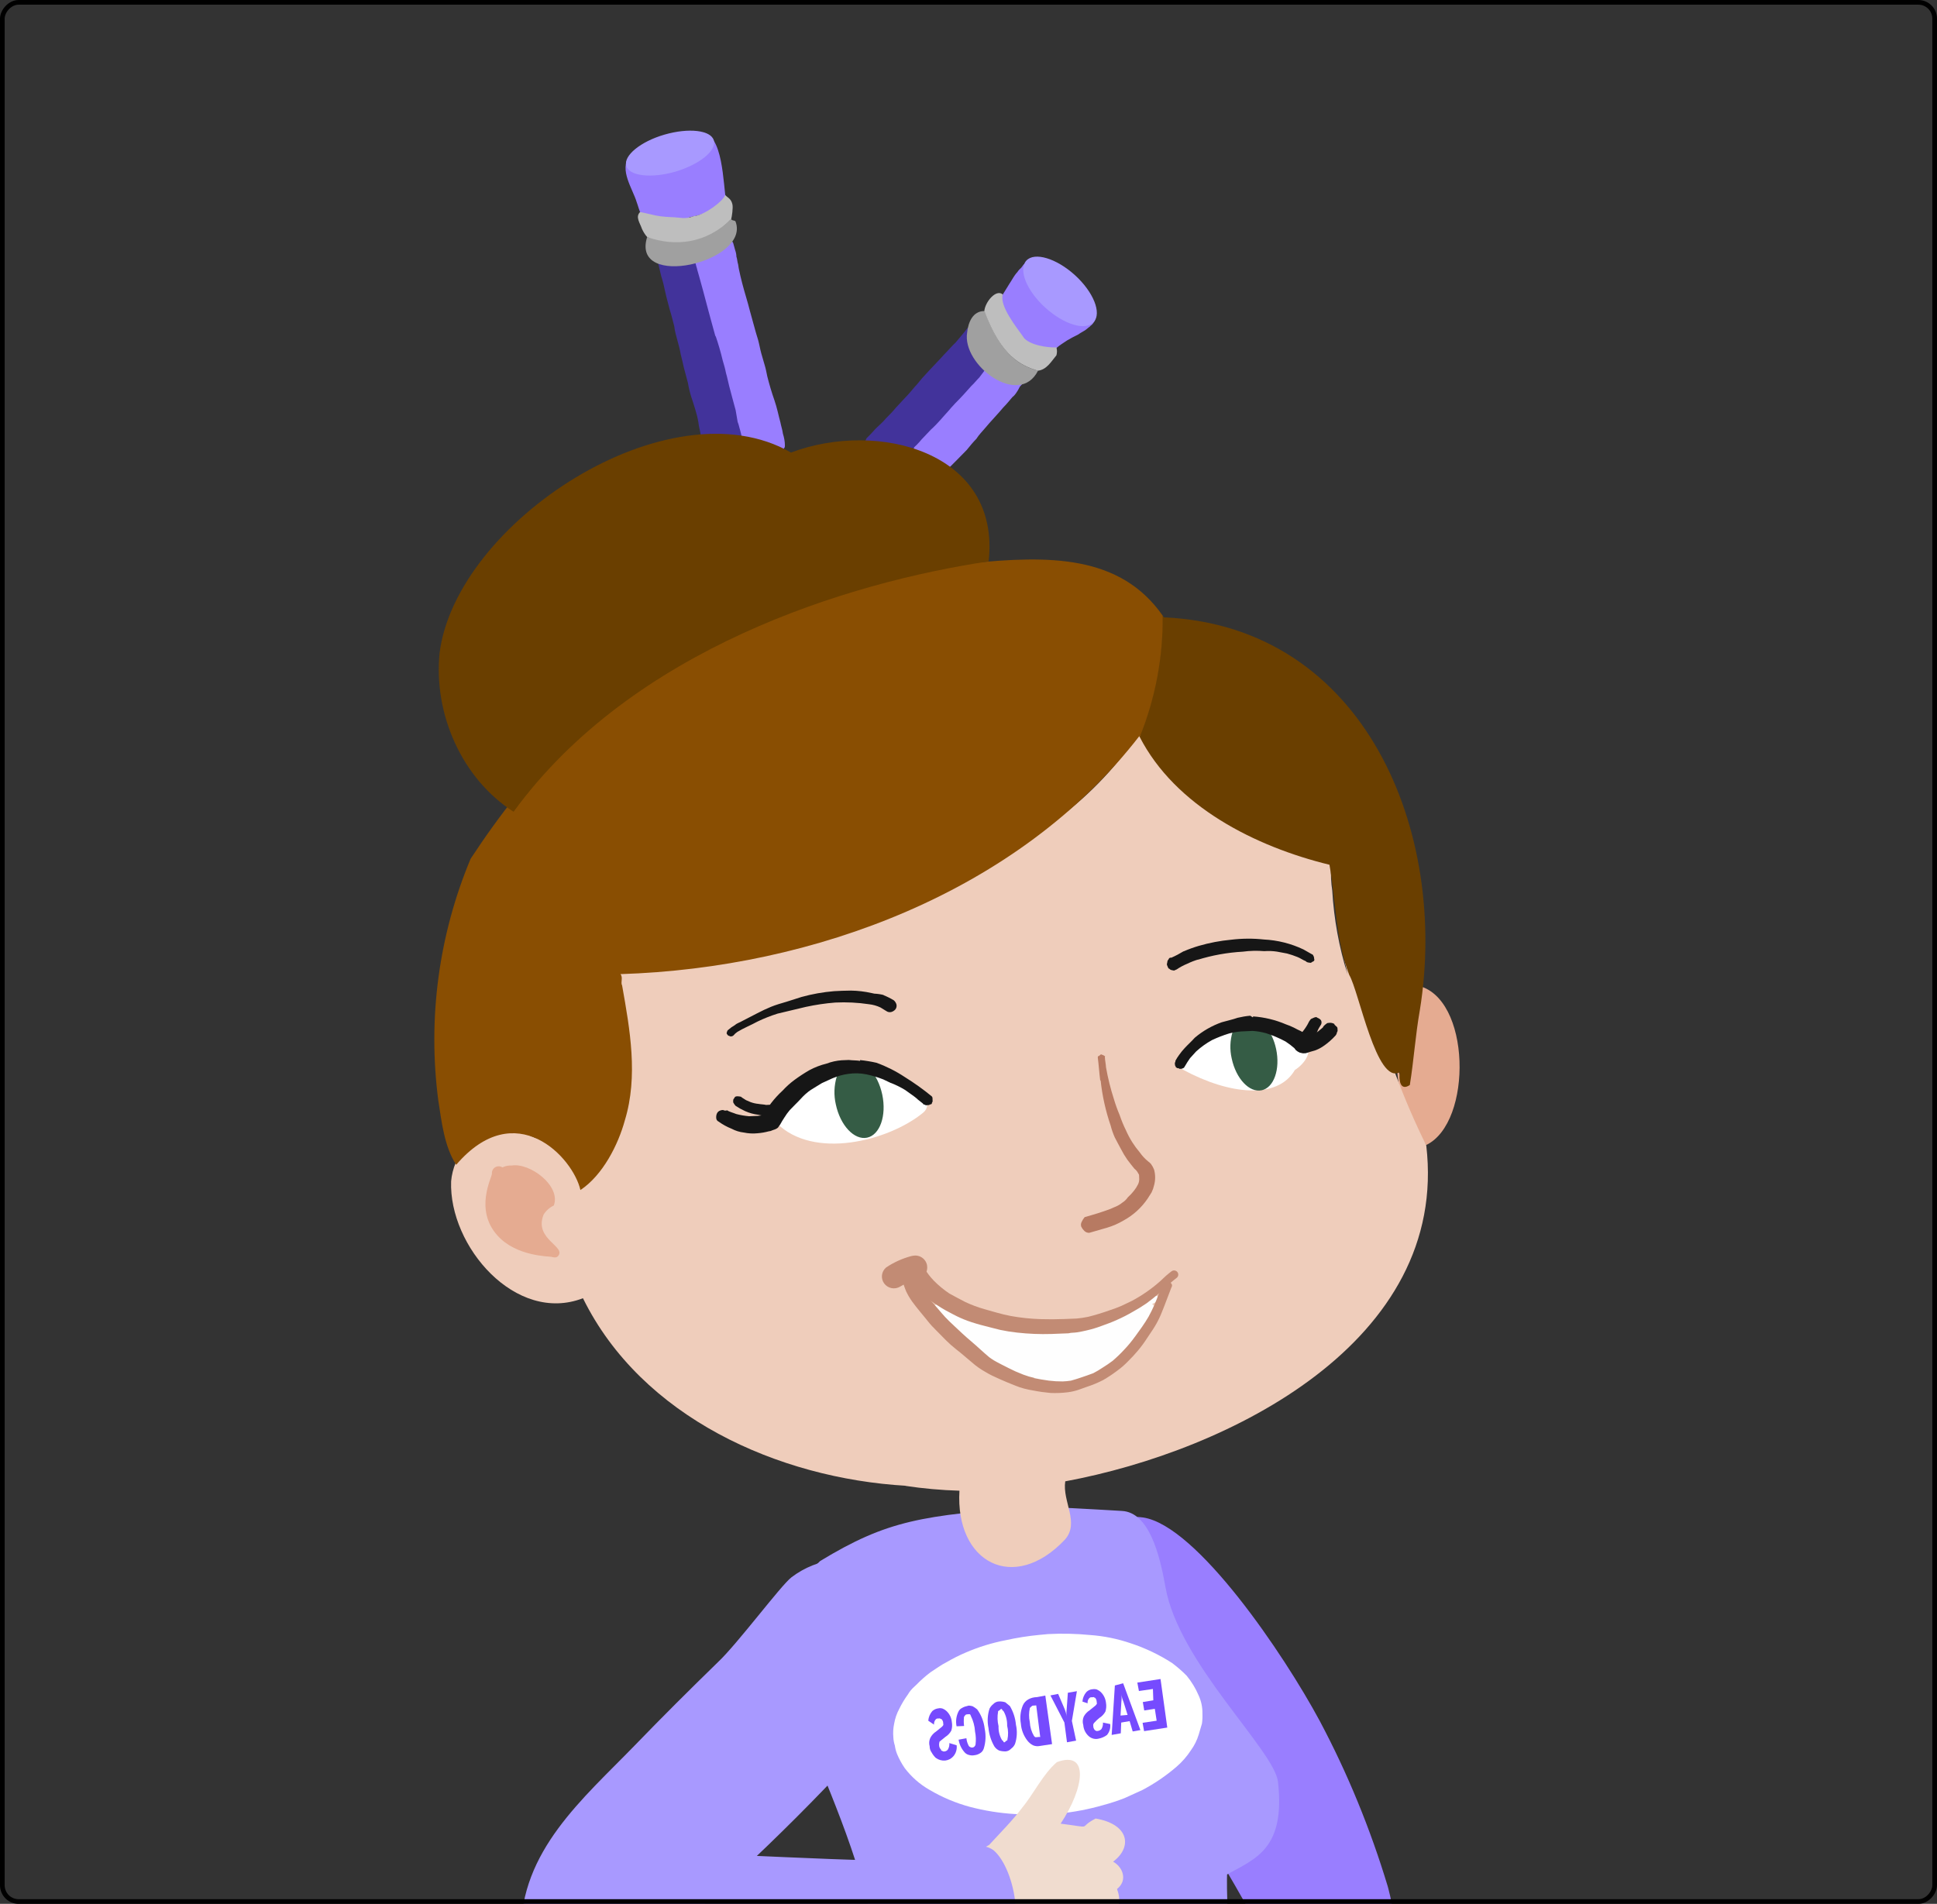 <?xml version="1.0" encoding="UTF-8"?> <svg xmlns="http://www.w3.org/2000/svg" width="415" height="408" viewBox="0 0 415 408" fill="none"><rect x="0" y="0" width="415" height="408" fill="#333333" stroke="none"/> <g clip-path="url(#clip0_806_1981)"> <path d="M230.173 345.643C233.341 359.54 255.756 388.767 259.09 394.749L258.934 394.693C266.819 406.992 273.432 420.755 281.438 432.899C281.711 433.468 282.021 434.012 282.366 434.528C285.456 435.552 288.888 435.154 291.918 433.419C294.949 431.685 297.334 428.755 298.558 425.262C301.111 417.656 297.325 404.261 297.325 404.261C293.575 391.847 288.696 379.97 282.757 368.803C275.095 354.54 256.469 326.971 244.938 325.201C234.82 323.587 229.145 338.122 230.173 345.643Z" fill="#997EFF"></path> <path d="M175.728 334.522C190.067 325.821 197.536 324.676 221.396 322.996C224.14 322.806 234.006 323.432 240.38 323.794C246.175 324.119 248.466 333.091 249.708 340.152C252.571 356.395 273.036 375.082 273.807 381.845C275.422 396.204 268.999 398.298 262.898 401.696C262.856 402.474 262.581 418.281 265.924 427.038C271.523 435.728 276.268 444.939 280.092 454.544C281.877 457.723 278.197 464.156 278.197 464.156C274.99 471.849 258.742 491.108 238.933 497.701C223.034 502.947 203.245 496.896 196.849 493.181C183.101 487.065 171.338 472.086 175.403 456.522C176.425 452.706 179.248 449.132 183.019 443.449C189.077 433.344 187.663 414.428 187.151 414.361C184.756 398.516 175.727 379.628 173.018 371.788C170 367.224 161.385 347.885 175.728 334.522Z" fill="#A899FF"></path> <path d="M187.05 408.349C197.348 413.034 208.233 416.299 219.408 418.055C229.72 419.144 240.135 418.713 250.321 416.776V416.776C254.093 416.072 262.213 412.326 262.739 412.476C264.94 413.628 265.937 426.606 263.421 426.937C239.933 437.939 212.313 434.431 188.657 425.96C188.141 425.745 187.706 425.372 187.415 424.894C187.124 424.416 186.991 423.859 187.036 423.301C187.085 419.641 186.585 415.994 185.553 412.481C185.331 409.669 184.338 407.611 187.05 408.349Z" fill="#7D64DE"></path> <path d="M233.561 350.385C230.564 350.094 227.55 350.027 224.543 350.185V350.185L222.713 350.356C220.285 350.587 217.874 350.967 215.492 351.493C212.539 352.064 209.656 352.953 206.895 354.145C205.491 354.742 204.128 355.428 202.812 356.2C201.649 356.775 200.525 357.634 199.373 358.359C198.268 359.196 197.229 360.115 196.263 361.11L195.869 361.478C195.327 361.956 194.866 362.518 194.504 363.142C193.801 364.112 193.184 365.141 192.66 366.218C192.133 367.197 191.768 368.255 191.578 369.351C191.369 370.314 191.309 371.302 191.398 372.283C191.421 372.89 191.53 373.492 191.72 374.069C191.805 374.688 191.963 375.295 192.191 375.877C192.635 376.947 193.19 377.967 193.848 378.92C195.289 380.816 197.099 382.4 199.168 383.577C201.856 385.164 204.745 386.382 207.757 387.199C210.9 388.028 214.117 388.547 217.361 388.746C220.54 388.928 223.727 388.896 226.902 388.649C230.1 388.334 233.263 387.728 236.351 386.839C237.91 386.423 239.444 385.92 240.946 385.332C242.259 384.745 243.439 384.187 244.753 383.6C247.365 382.225 249.813 380.558 252.05 378.632C253.247 377.601 254.291 376.407 255.153 375.084C255.895 374.064 256.459 372.927 256.824 371.721L257.516 369.371C257.617 368.657 257.652 367.936 257.62 367.217C257.646 365.874 257.367 364.542 256.804 363.323C256.157 361.809 255.299 360.395 254.256 359.122C253.279 358.129 252.228 357.212 251.112 356.379C248.363 354.607 245.399 353.193 242.293 352.169C239.471 351.2 236.536 350.6 233.561 350.385V350.385Z" fill="white"></path> <path d="M247.097 364.377L244.845 364.75L245.15 366.553L247.418 366.197L247.814 368.749L244.797 369.196L245.119 370.983L250.088 370.219L248.641 359.815L243.673 360.579L244.011 362.383L247.011 361.951L247.097 364.377Z" fill="#764BFE"></path> <path d="M238.859 361.198L238.176 371.796L240.128 371.447L240.221 369.143L242.023 368.838L242.679 371.05L244.331 370.757L240.633 360.726L238.859 361.198ZM240.252 364.713C240.323 364.157 240.324 363.594 240.257 363.037C240.319 363.604 240.468 364.157 240.701 364.678L241.585 367.512L240.072 367.644L240.252 364.713Z" fill="#764BFE"></path> <path d="M233.026 365.02C232.995 364.822 233.011 364.62 233.072 364.429C233.133 364.238 233.237 364.064 233.377 363.92C233.531 363.776 233.617 363.696 233.964 363.724L234.264 363.701C234.367 363.605 234.408 363.855 234.592 363.811C234.795 364.002 234.922 364.259 234.949 364.537L235 365.003C235.08 365.089 234.874 365.314 234.736 365.476L233.457 366.512C232.932 366.842 232.5 367.302 232.202 367.847C231.945 368.427 231.905 369.08 232.091 369.686C232.126 370.166 232.259 370.635 232.481 371.062C232.704 371.489 233.012 371.865 233.386 372.168C233.67 372.388 234 372.54 234.351 372.612C234.702 372.684 235.066 372.675 235.413 372.584C236.046 372.46 236.644 372.197 237.163 371.813C237.436 371.491 237.639 371.116 237.758 370.711C237.877 370.306 237.91 369.881 237.855 369.463L236.306 369.146C236.346 369.635 236.231 370.125 235.978 370.545C235.782 370.748 235.528 370.884 235.252 370.936L234.952 370.959C234.867 371.039 234.808 370.805 234.641 370.833C234.435 370.64 234.298 370.385 234.251 370.106L234.216 369.657C234.241 369.462 234.335 369.283 234.481 369.151C234.814 368.776 235.181 368.433 235.577 368.126C236.103 367.796 236.536 367.336 236.832 366.79C237.022 366.191 237.066 365.555 236.96 364.935C236.87 364.045 236.469 363.215 235.827 362.591C235.584 362.376 235.31 362.199 235.015 362.066C234.715 361.971 234.397 361.949 234.088 362.002C233.593 362.029 233.125 362.238 232.774 362.589C232.268 363.163 231.965 363.888 231.91 364.651L233.026 365.02Z" fill="#764BFE"></path> <path d="M229.649 368.792L230.723 362.422L228.788 362.755L228.541 366.199C228.464 366.755 228.462 367.319 228.535 367.875C228.459 367.311 228.31 366.759 228.092 366.234L226.706 363.001L225.053 363.328L228.045 369.137L228.602 373.37L230.554 373.02L229.649 368.792Z" fill="#764BFE"></path> <path d="M223.957 363.358L222.154 363.696C221.529 363.702 220.915 363.858 220.364 364.151C219.807 364.445 219.369 364.923 219.125 365.504C218.63 366.725 218.488 368.06 218.715 369.357C218.812 370.698 219.307 371.98 220.136 373.039C220.452 373.438 220.848 373.768 221.298 374.007C221.777 374.216 222.309 374.268 222.819 374.157L225.404 373.762L223.957 363.358ZM222.618 372.225L222.002 372.288C221.703 372.311 221.691 372.161 221.53 372.023C220.993 371.116 220.686 370.092 220.633 369.039C220.418 368.038 220.424 367.002 220.651 366.003C220.805 365.859 220.891 365.778 220.959 365.714C221.027 365.65 221.216 365.474 221.414 365.514L222.012 365.467L222.866 372.25L222.618 372.225Z" fill="#764BFE"></path> <path d="M212.004 366.164C211.568 367.507 211.492 368.94 211.783 370.322C211.914 371.732 212.357 373.096 213.077 374.315C213.336 374.671 213.68 374.956 214.078 375.145C214.529 375.277 214.997 375.337 215.466 375.324C215.912 375.285 216.328 375.08 216.629 374.748C216.987 374.491 217.272 374.146 217.459 373.747C217.906 372.411 217.976 370.978 217.662 369.605C217.538 368.193 217.095 366.828 216.368 365.612L215.383 364.799C214.935 364.658 214.465 364.598 213.995 364.62C213.545 364.646 213.121 364.846 212.816 365.178C212.476 365.443 212.199 365.78 212.004 366.164V366.164ZM215.83 372.83C215.927 372.932 215.676 372.974 215.522 373.118C215.368 373.262 215.368 373.262 215.283 373.343C215.197 373.423 214.983 373.366 214.972 373.216C214.96 373.066 214.827 373.062 214.683 372.908C214.152 372.002 213.892 370.962 213.936 369.912C213.687 368.889 213.655 367.825 213.841 366.789C213.745 366.686 213.995 366.645 214.166 366.485C214.268 366.438 214.352 366.359 214.406 366.26C214.491 366.18 214.705 366.237 214.717 366.387C214.728 366.537 214.861 366.541 215.005 366.695C215.546 367.647 215.814 368.73 215.781 369.824C216.027 370.809 216.045 371.837 215.83 372.83V372.83Z" fill="#764BFE"></path> <path d="M206.555 369.882C206.473 369.282 206.465 368.674 206.532 368.072C206.452 367.987 206.659 367.761 206.798 367.567C206.853 367.506 206.921 367.458 206.996 367.426C207.072 367.394 207.153 367.379 207.235 367.382L207.684 367.347C207.761 367.357 207.832 367.393 207.885 367.449C207.937 367.505 207.969 367.579 207.973 367.656C208.514 368.725 208.831 369.893 208.904 371.089C209.089 371.985 209.126 372.906 209.013 373.814C208.984 374.008 208.89 374.186 208.747 374.32C208.625 374.427 208.472 374.492 208.31 374.504C208.148 374.517 207.986 374.477 207.849 374.389C207.764 374.352 207.688 374.298 207.624 374.231C207.561 374.163 207.512 374.083 207.481 373.995C207.248 373.529 207.101 373.023 207.049 372.504L205.38 372.814C205.543 373.847 206.007 374.81 206.715 375.58C206.978 375.854 207.32 376.039 207.693 376.11C208.039 376.203 208.402 376.215 208.753 376.145C209.177 376.103 209.584 375.963 209.945 375.737C210.329 375.522 210.619 375.17 210.757 374.752C211.197 373.358 211.269 371.874 210.966 370.444C210.795 368.955 210.242 367.536 209.361 366.324C209.057 366.062 208.725 365.834 208.371 365.644C207.893 365.545 207.582 365.419 207.161 365.621C206.793 365.689 206.44 365.823 206.119 366.017C205.814 366.159 205.562 366.395 205.4 366.691C204.875 367.689 204.714 368.84 204.944 369.945L206.555 369.882Z" fill="#764BFE"></path> <path d="M200.112 369.585C200.094 369.387 200.116 369.188 200.176 368.999C200.237 368.81 200.334 368.635 200.464 368.485C200.618 368.341 200.721 368.244 201.068 368.273L201.368 368.249C201.368 368.249 201.512 368.403 201.679 368.376C201.889 368.565 202.027 368.822 202.069 369.102L202.104 369.552C202.184 369.637 201.978 369.863 201.84 370.024L200.561 371.06C200.038 371.396 199.611 371.862 199.322 372.413C199.054 372.988 199.003 373.641 199.178 374.25C199.177 374.728 199.33 375.193 199.615 375.576C199.847 375.999 200.142 376.384 200.49 376.717C201.077 377.149 201.802 377.35 202.528 377.283C203.203 377.206 203.824 376.877 204.267 376.361C204.54 376.039 204.742 375.664 204.861 375.259C204.981 374.855 205.014 374.43 204.959 374.011L203.398 373.544C203.438 374.034 203.323 374.523 203.07 374.944C202.981 375.055 202.871 375.146 202.747 375.213C202.622 375.28 202.485 375.322 202.344 375.335C202.263 375.35 202.18 375.348 202.101 375.328C202.021 375.309 201.947 375.272 201.883 375.22C201.805 375.216 201.731 375.181 201.677 375.124C201.623 375.066 201.594 374.99 201.595 374.912C201.386 374.717 201.253 374.453 201.221 374.169C201.176 373.859 201.198 373.543 201.285 373.242L202.564 372.206C203.089 371.875 203.521 371.415 203.819 370.87C204.004 370.275 204.042 369.644 203.929 369.031C203.852 368.137 203.448 367.303 202.796 366.687C202.56 366.463 202.285 366.285 201.984 366.162C201.686 366.058 201.366 366.036 201.057 366.098C200.569 366.151 200.109 366.357 199.744 366.685C199.246 367.265 198.944 367.986 198.879 368.747L200.112 369.585Z" fill="#764BFE"></path> <path d="M299.333 228.979C299.708 229.83 300.071 230.701 300.478 231.545C302.061 225.572 302.168 218.992 304.325 213.163C302.82 213.649 301.696 211.486 303.583 211.187C315.214 213.489 315.598 240.635 305.528 245.394C302.003 239.973 299.563 235.162 299.333 228.979Z" fill="#E5AB91"></path> <path d="M96.653 253.151C97.115 247.715 101.197 242.14 107.106 242.294C109.503 241.542 112.221 242.775 114.512 243.764C115.263 244.243 126.453 244.706 126.453 244.706C128.668 246.118 132.802 215.985 132.082 212.883C131.882 210.753 128.634 209.348 130.962 208.052C131.327 208.09 184.545 200.035 196.76 193.306L196.646 193.484C206.603 188.336 216.197 182.513 225.36 176.055L225.372 176.341C232.482 171.315 238.631 165.053 243.526 157.851C244.039 157.483 244.748 157.156 245.327 157.47L245.162 157.031C252.623 170.804 267.642 179.44 282.574 183.152C282.687 182.974 283.026 182.967 283.159 182.802C283.686 182.983 284.232 183.107 284.786 183.172C284.823 183.066 284.885 182.969 284.967 182.89C285.048 182.812 285.147 182.753 285.255 182.72C285.362 182.686 285.477 182.678 285.588 182.696C285.7 182.714 285.806 182.758 285.898 182.824C290.567 204.163 295.861 225.874 305.574 245.451C310.503 287.542 263.329 310.942 228.227 317.451C227.574 321.792 231.353 326.289 228.182 329.913C217.225 341.562 204.626 334.887 205.561 319.46C201.651 319.345 197.751 318.994 193.884 318.408L194.189 318.409C166.669 316.82 137.424 303.67 124.898 278.209C110.474 283.778 96.142 267.041 96.653 253.151ZM285.437 190.876C285.791 196.969 286.89 202.996 288.71 208.821C287.059 201.188 285.882 193.461 285.188 185.682C285.093 187.418 285.176 189.158 285.437 190.876V190.876Z" fill="#EFCDBB"></path> <path d="M279.448 223.392C272.47 218.134 260.278 217.752 254.158 226.596C253.129 228.081 252.036 228.496 253.58 229.3C263.303 234.558 273.715 235.705 277.424 229.3C279.597 227.94 281.564 225 279.448 223.392Z" fill="white"></path> <path d="M197.774 238.459C190.393 244.521 174.199 248.661 166.32 240.596C164.994 239.243 167.852 236.183 169.523 235.199C180.024 228.808 189.972 226.898 194.857 232.824C197.469 233.918 200.011 236.606 197.774 238.459Z" fill="white"></path> <path d="M105.396 251.523C105.37 251.25 105.423 250.975 105.547 250.731C105.671 250.486 105.861 250.282 106.096 250.141C106.332 250 106.602 249.929 106.876 249.935C107.15 249.941 107.416 250.024 107.645 250.176C108.249 249.874 108.921 249.737 109.595 249.778C113.503 249.1 120.233 254.117 118.654 258.34C117.753 258.763 116.995 259.439 116.469 260.284C114.295 265.657 121.604 267.149 119.475 269.268C119.072 269.595 118.529 269.443 118.097 269.335C117.666 269.226 110.577 269.266 106.576 264.766C101.605 259.258 105.355 252.415 105.396 251.523Z" fill="#E5AB91"></path> <path d="M195.026 193.063L195.328 192.895L195.026 193.063Z" fill="#EFCDBB"></path> <path d="M155.707 237.911C156.28 238.277 157.104 238.468 157.74 238.735C158.643 238.972 159.565 239.131 160.495 239.213L162.295 239.137C163.013 239.078 163.723 238.943 164.414 238.737C164.675 238.692 164.943 238.727 165.183 238.838C165.48 239.027 165.654 238.972 165.757 239.204C165.958 239.328 166.124 239.501 166.241 239.707C166.358 239.913 166.421 240.145 166.424 240.381C166.464 240.648 166.417 240.92 166.291 241.158C166.24 241.376 166.155 241.585 166.037 241.775C165.868 241.971 165.662 242.131 165.431 242.246C165.2 242.361 164.948 242.429 164.691 242.446C163.904 242.659 163.099 242.797 162.286 242.86C161.316 242.959 160.336 242.906 159.382 242.704C158.463 242.604 157.572 242.328 156.757 241.892C155.762 241.499 154.821 240.982 153.955 240.354C153.81 240.291 153.687 240.188 153.598 240.057C153.509 239.927 153.458 239.774 153.452 239.616C153.418 239.302 153.459 238.985 153.57 238.69C153.676 238.414 153.879 238.188 154.142 238.054C154.378 237.937 154.637 237.874 154.899 237.869C155.132 237.99 155.398 238.032 155.656 237.99" fill="#161616"></path> <path d="M285.908 219.587L286.399 220.039C286.577 220.152 286.564 220.478 286.567 220.647C286.588 220.748 286.588 220.853 286.567 220.954C286.545 221.055 286.503 221.151 286.443 221.235C286.415 221.468 286.322 221.688 286.176 221.872C285.35 222.792 284.412 223.604 283.383 224.29C282.871 224.626 282.322 224.901 281.748 225.111L279.814 225.658L279.21 225.689C278.977 225.661 278.756 225.569 278.573 225.422L278.095 224.951C277.967 224.782 277.903 224.574 277.914 224.362L277.895 223.738C277.917 223.512 278.005 223.297 278.149 223.121C278.493 222.814 278.902 222.59 279.345 222.466L279.8 222.45C280.382 222.303 280.937 222.066 281.445 221.746C282.124 221.271 282.776 220.758 283.397 220.21L283.624 219.854C283.8 219.669 283.998 219.505 284.213 219.367C284.326 219.189 284.671 219.215 284.97 219.183C285.294 219.185 285.613 219.273 285.892 219.437L285.908 219.587Z" fill="#161616"></path> <path d="M282.183 218.099C282.509 218.182 282.8 218.368 283.013 218.629C283.09 218.768 283.132 218.922 283.138 219.081C283.143 219.239 283.111 219.396 283.045 219.54C282.755 219.994 282.389 220.568 282.218 221.098C282.047 221.629 281.739 221.85 281.512 222.206C280.926 222.884 280.296 223.523 279.626 224.118C279.512 224.296 279.323 224.287 279.19 224.452L278.735 224.468C278.652 224.487 278.565 224.484 278.483 224.461C278.401 224.437 278.326 224.394 278.264 224.335C278.086 224.221 277.987 224.158 277.809 224.044C277.632 223.931 277.641 223.742 277.488 223.589L277.472 223.134C277.535 223.035 277.649 222.857 277.593 222.682C277.537 222.508 277.782 222.386 277.896 222.208C278.323 221.876 278.719 221.504 279.076 221.097C279.63 220.425 280.1 219.688 280.476 218.902L280.413 219.001L280.476 218.902C280.652 218.625 280.841 218.328 281.068 218.278C281.294 218.228 281.35 218.097 281.519 218.093C281.628 218.02 281.755 217.979 281.886 217.974C282.017 217.969 282.146 218.001 282.26 218.065" fill="#161616"></path> <path d="M158.923 235.179C159.22 235.368 159.576 235.595 159.853 235.772L160.791 236.175C161.337 236.38 161.909 236.511 162.49 236.564C163.11 236.681 163.546 236.653 164.153 236.79C164.865 236.73 165.58 236.748 166.288 236.845C166.371 236.828 166.457 236.832 166.539 236.855C166.621 236.878 166.696 236.921 166.759 236.978C166.835 236.968 166.913 236.986 166.978 237.027C167.043 237.069 167.092 237.132 167.115 237.205C167.163 237.241 167.202 237.286 167.232 237.339C167.261 237.391 167.278 237.448 167.283 237.508L167.299 237.963C167.293 238.115 167.246 238.263 167.164 238.391C167.082 238.52 166.968 238.624 166.833 238.695C166.624 238.887 166.361 239.011 166.079 239.048L164.259 239.111C163.641 239.12 163.025 239.045 162.427 238.888C161.464 238.773 160.524 238.511 159.64 238.112C158.926 237.788 158.239 237.405 157.587 236.969C157.387 236.747 157.218 236.499 157.085 236.231C157.085 235.925 157.053 235.627 157.206 235.474C157.359 235.321 157.395 235.177 157.445 235.098C157.496 235.019 157.735 234.949 157.884 234.933C158.19 234.929 158.494 234.964 158.79 235.038" fill="#161616"></path> <path d="M189.247 213.246C190.028 213.555 190.782 213.93 191.5 214.367C191.776 214.606 191.974 214.922 192.071 215.274C192.108 215.453 192.107 215.638 192.067 215.817C192.027 215.995 191.949 216.163 191.839 216.309C191.603 216.588 191.286 216.787 190.933 216.88C190.752 216.922 190.564 216.924 190.383 216.887C190.201 216.849 190.03 216.773 189.881 216.664L188.655 215.908C187.875 215.539 187.04 215.302 186.182 215.208C183.788 214.848 181.364 214.726 178.946 214.846C176.832 215.013 174.733 215.324 172.661 215.774C170.678 216.277 168.549 216.724 166.567 217.227C165.108 217.69 163.683 218.254 162.303 218.916C160.889 219.695 159.367 220.287 157.982 221.134C157.657 221.355 157.365 221.621 157.114 221.923C157.02 221.996 156.912 222.049 156.796 222.078C156.681 222.107 156.56 222.111 156.442 222.09C156.364 222.003 155.999 221.986 155.892 221.798C155.785 221.61 155.608 221.485 155.7 221.307C155.791 221.129 155.788 220.846 155.976 220.739C156.435 220.329 156.936 219.969 157.471 219.665C157.939 219.239 158.526 219.117 159.073 218.778L162.221 217.152C163.277 216.604 164.16 216.182 165.176 215.765C166.191 215.349 167.369 215.007 168.548 214.664L171.716 213.654C173.999 213.021 176.336 212.605 178.697 212.41C179.796 212.329 181.042 212.306 182.321 212.284C183.804 212.307 185.281 212.483 186.728 212.81L187.319 212.938C188.026 212.968 188.728 213.074 189.412 213.254L189.247 213.246ZM188.442 216.197L188.739 216.244L188.442 216.197Z" fill="#161616"></path> <path d="M253.571 203.888C254.644 203.42 255.747 203.02 256.871 202.692C259.125 202.038 261.435 201.599 263.772 201.382C266.103 201.099 268.459 201.083 270.793 201.335C273.731 201.48 276.612 202.206 279.268 203.469L281.079 204.5C281.287 204.539 281.349 204.718 281.467 204.978C281.585 205.239 281.519 205.465 281.59 205.598C281.661 205.73 281.512 206.013 281.288 206.066C281.063 206.12 280.942 206.383 280.739 206.322C280.488 206.313 280.239 206.266 280.002 206.184L279.732 205.966C279.131 205.734 278.588 205.323 277.987 205.091C277.255 204.794 276.506 204.542 275.743 204.337C274.982 204.195 274.337 204.074 273.576 203.932C272.682 203.798 271.777 203.764 270.875 203.832C269.334 203.702 267.783 203.74 266.25 203.945C262.948 204.13 259.681 204.721 256.523 205.705L256.807 205.591C255.976 205.831 255.167 206.143 254.39 206.523C253.589 206.847 252.825 207.256 252.111 207.743L251.539 207.994C251.424 207.972 251.216 207.933 251.009 207.895C250.823 207.86 250.656 207.761 250.536 207.615C250.329 207.577 250.267 207.398 250.153 207.114C250.039 206.83 249.964 206.721 250.026 206.518C250.087 206.314 250.09 206.172 250.129 205.964C250.168 205.757 250.346 205.695 250.408 205.492C250.47 205.288 250.754 205.174 250.957 205.236C251.869 204.833 252.753 204.368 253.602 203.846V203.846" fill="#161616"></path> <path d="M236.422 226.149L236.6 226.262L236.778 226.376L236.715 226.475C236.731 227.236 236.928 227.973 236.963 228.747C237.371 231.042 237.934 233.307 238.649 235.525C238.994 236.692 239.406 237.837 239.883 238.956C240.262 240.079 240.714 241.177 241.238 242.24C241.622 243.113 242.07 243.956 242.578 244.764C243.067 245.536 243.61 246.273 244.203 246.969C244.7 247.682 245.293 248.323 245.965 248.872C246.203 249.033 246.417 249.226 246.602 249.445C246.871 249.814 247.091 250.216 247.257 250.642C247.562 251.736 247.565 252.891 247.266 253.987C247.148 254.522 246.967 255.041 246.726 255.533L245.843 256.917C244.525 258.844 242.77 260.432 240.721 261.55C239.599 262.219 238.397 262.742 237.143 263.106L233.392 264.191C233.194 264.204 232.996 264.174 232.81 264.104C232.625 264.034 232.457 263.924 232.317 263.783C232.048 263.527 231.826 263.225 231.662 262.892C231.6 262.716 231.577 262.529 231.595 262.343C231.612 262.157 231.67 261.978 231.763 261.816C231.926 261.459 232.139 261.126 232.394 260.828C234.36 260.274 236.144 259.743 237.945 259.056C238.396 258.871 238.699 258.702 239.138 258.537C239.615 258.322 240.062 258.046 240.467 257.716C240.931 257.43 241.327 257.047 241.628 256.593C242.108 256.162 242.549 255.689 242.946 255.18C243.29 254.753 243.586 254.289 243.828 253.796C243.991 253.455 244.076 253.082 244.079 252.704L244.051 251.963C244.058 251.877 244.045 251.79 244.016 251.709C243.986 251.627 243.939 251.553 243.879 251.491C243.693 251.088 243.411 250.736 243.058 250.467C242.591 249.891 242.104 249.302 241.522 248.514C241.022 247.795 240.572 247.043 240.175 246.263C239.676 245.389 239.323 244.635 238.836 243.74C238.472 242.919 238.177 242.07 237.952 241.201C236.872 238.053 236.151 234.793 235.803 231.484L235.727 231.602C235.511 229.935 235.412 228.258 235.196 226.59C235.259 226.491 235.183 226.304 235.372 226.313C235.561 226.322 235.811 225.842 235.977 225.975L236.422 226.149ZM244.191 252.747L244.128 252.846L244.191 252.747Z" fill="#B77A62"></path> <path d="M249.388 132.295C292.617 134.281 310.363 178.429 304.204 216.45C303.253 221.825 302.914 227.2 302.053 232.52C299.923 233.943 299.68 231.313 299.896 229.753C294.946 232.632 291.145 212.375 289.078 208.942C286.182 201.531 286.191 193.052 284.837 185.317C269.024 181.46 251.8 172.837 244.139 157.85C247.472 149.61 249.134 140.788 249.028 131.899L249.388 132.295Z" fill="#6A3F00"></path> <path d="M100.826 184.042C126.615 144.718 158.891 125.533 207.984 120.684C224.548 119.047 239.915 118.8 249.099 131.92C249.205 140.809 247.543 149.631 244.21 157.871L244.071 157.783C218.214 191.193 174.283 207.454 132.935 208.755C133.542 209.504 132.911 210.492 133.29 211.207C134.965 220.621 136.756 230.638 133.872 240.093C132.456 245.281 129.168 251.835 124.355 255.024C122.768 248.003 110.465 234.757 97.739 249.616C95.194 245.712 94.618 240.42 93.899 235.789C91.608 218.23 93.998 200.378 100.826 184.042Z" fill="#894E02"></path> <path d="M248.149 277.778C248.313 277.959 248.374 278.182 248.319 278.4C248.265 278.618 248.099 278.813 247.858 278.942C247.502 279.106 247.159 279.284 246.828 279.476C247.121 279.641 247.344 279.867 247.474 280.126C247.603 280.385 247.633 280.668 247.56 280.943C247.421 281.333 247.201 281.705 246.909 282.046C246.552 282.539 246.154 283.003 245.755 283.468C245.112 284.241 244.547 285.011 244.006 285.871C243.307 286.836 242.543 287.775 241.717 288.683L242.003 288.373C241.316 289.215 240.56 290.025 239.738 290.796C239.029 291.422 238.3 292.035 237.55 292.618C236.692 293.26 235.782 293.86 234.824 294.416C234.379 294.687 233.973 294.958 233.507 295.201C232.971 295.482 232.394 295.715 231.789 295.897C230.863 296.215 229.914 296.492 228.947 296.727C227.892 296.962 226.804 297.095 225.711 297.123C224.656 297.123 223.605 297.054 222.569 296.918C219.303 296.639 216.231 295.66 213.714 294.095C212.958 293.527 212.047 293.054 211.232 292.502C210.417 291.951 209.624 291.459 208.85 290.921C208.503 290.68 208.157 290.439 207.791 290.214C207.425 289.989 206.981 289.783 206.594 289.529C206.177 289.263 205.787 288.973 205.43 288.662C204.979 288.305 204.509 287.95 204.078 287.578C203.446 286.991 202.884 286.362 202.398 285.699C202.072 285.302 201.797 284.882 201.575 284.445C201.424 284.122 201.272 283.799 201.082 283.492C200.64 282.851 200.16 282.227 199.797 281.568C199.599 281.326 199.5 281.045 199.51 280.758C199.52 280.471 199.638 280.191 199.852 279.95C200.063 279.776 200.334 279.649 200.633 279.584C200.932 279.52 201.248 279.52 201.543 279.584C202.193 279.706 202.824 279.877 203.427 280.094C203.869 280.241 204.292 280.404 204.733 280.536L205.531 280.654C206.07 280.752 206.591 280.896 207.092 281.026C207.593 281.156 208.615 281.43 209.356 281.625L212.319 282.331C213.2 282.551 214.062 282.801 214.944 283.036C215.826 283.27 216.822 283.396 217.76 283.553C218.699 283.711 219.555 283.797 220.45 283.866C222.431 283.869 224.414 283.791 226.389 283.632C228.312 283.477 230.223 283.231 232.111 282.898C232.736 282.794 233.354 282.66 233.959 282.496C234.705 282.317 235.45 282.093 236.196 281.9C237.993 281.425 239.746 280.856 241.443 280.197L241.091 280.33C242.009 279.965 242.885 279.556 243.761 279.148C244.637 278.739 245.585 278.134 246.56 277.721C246.748 277.626 246.965 277.571 247.189 277.562C247.367 277.555 247.544 277.582 247.702 277.641C247.861 277.701 247.996 277.79 248.094 277.9L248.149 277.778ZM201.088 283.642L201.193 283.802L201.088 283.642ZM231.994 282.948L231.716 282.959L231.994 282.948Z" fill="#FEFEFE"></path> <path d="M197.742 271.462L199.027 273.244C199.342 273.646 199.697 274.046 200.05 274.426C201.065 275.458 202.183 276.385 203.387 277.192C204.509 277.838 205.667 278.404 206.828 279.028C208.133 279.639 209.486 280.146 210.873 280.544L213.573 281.305C214.56 281.582 215.587 281.837 216.55 282.016C218.658 282.399 220.792 282.624 222.934 282.691C224.61 282.743 226.283 282.737 227.975 282.67C228.85 282.636 229.765 282.599 230.661 282.564C231.499 282.488 232.333 282.363 233.157 282.19C234.736 281.793 236.293 281.317 237.824 280.764C238.63 280.496 239.456 280.207 240.239 279.861L242.489 278.787C244.704 277.607 246.768 276.169 248.637 274.503C249.041 274.132 249.443 273.722 249.867 273.351C250.291 272.979 250.62 272.73 251.026 272.418C251.123 272.351 251.232 272.303 251.347 272.278C251.463 272.252 251.582 272.249 251.699 272.27C251.815 272.29 251.926 272.332 252.026 272.395C252.126 272.458 252.212 272.539 252.28 272.635C252.348 272.731 252.396 272.839 252.422 272.953C252.447 273.067 252.45 273.185 252.43 273.3C252.409 273.415 252.366 273.525 252.302 273.624C252.239 273.723 252.157 273.808 252.06 273.876C251.595 274.229 251.152 274.601 250.709 274.993L250.881 274.809C249.253 276.428 247.507 277.927 245.657 279.293C244.709 279.945 243.728 280.549 242.719 281.104C241.616 281.753 240.474 282.338 239.301 282.855C238.224 283.35 237.104 283.749 236.004 284.148C234.946 284.55 233.86 284.876 232.754 285.123C232.122 285.266 231.47 285.41 230.777 285.517C230.084 285.623 229.543 285.565 228.932 285.727C227.718 285.775 226.485 285.824 225.271 285.871C222.805 285.949 220.337 285.849 217.886 285.571C216.687 285.44 215.496 285.251 214.316 285.002C213.23 284.749 212.142 284.437 211.035 284.165C209.773 283.857 208.528 283.485 207.305 283.051C206.26 282.666 205.244 282.213 204.262 281.692C203.164 281.124 202.085 280.556 201.021 279.848C200.107 279.282 199.23 278.658 198.397 277.98C197.759 277.467 197.158 276.911 196.598 276.317C196.216 275.936 195.854 275.535 195.514 275.117C195.162 274.691 194.838 274.243 194.545 273.776C194.248 273.352 194.131 272.83 194.219 272.321C194.307 271.813 194.593 271.359 195.016 271.056C195.325 270.832 195.694 270.701 196.077 270.68C196.405 270.668 196.73 270.737 197.024 270.881C197.318 271.024 197.572 271.237 197.763 271.5L197.742 271.462Z" fill="#C28B74"></path> <path d="M197.136 269.278C197.452 269.419 197.737 269.621 197.973 269.872C198.209 270.124 198.391 270.419 198.509 270.742C198.741 271.381 198.71 272.086 198.421 272.702C198.132 273.319 197.608 273.798 196.964 274.036C195.836 274.34 194.738 274.746 193.684 275.249L192.827 275.736C192.273 276.063 191.615 276.171 190.985 276.04C190.354 275.909 189.797 275.549 189.423 275.03C189.049 274.512 188.885 273.873 188.965 273.24C189.045 272.607 189.363 272.027 189.855 271.615C191.478 270.528 193.27 269.712 195.16 269.198C195.439 269.127 195.724 269.082 196.012 269.066C196.398 269.051 196.783 269.123 197.136 269.278Z" fill="#C28B74"></path> <path d="M196.336 274.462C196.184 274.184 195.907 273.962 195.557 273.836L195.481 273.983C195.292 273.927 195.089 273.902 194.886 273.911C194.723 273.894 194.558 273.901 194.397 273.93C194.219 273.987 194.057 274.072 193.921 274.179C193.784 274.286 193.677 274.414 193.605 274.553C193.484 274.831 193.496 275.132 193.638 275.4C193.799 275.858 193.983 276.378 194.14 276.74C194.297 277.102 194.515 277.445 194.692 277.79C195.135 278.538 195.641 279.26 196.206 279.954C196.785 280.684 197.43 281.49 197.986 282.14C198.542 282.79 198.975 283.413 199.615 284.108C200.254 284.803 200.932 285.432 201.592 286.126C202.252 286.82 203.017 287.574 203.715 288.202C204.414 288.83 205.15 289.377 205.93 290.019C206.711 290.66 207.451 291.319 208.231 291.96C209.105 292.739 210.092 293.435 211.171 294.036C212.049 294.577 213.006 295.02 214.128 295.519C215.25 296.019 216.433 296.516 217.635 296.981C218.2 297.212 218.787 297.409 219.393 297.568C220.065 297.747 220.753 297.891 221.451 297.999C222.637 298.235 223.844 298.406 225.064 298.512C226.294 298.568 227.531 298.519 228.753 298.367C229.596 298.261 230.419 298.067 231.2 297.791L232.75 297.234C234.005 296.831 235.209 296.334 236.345 295.748C237.349 295.167 238.306 294.536 239.21 293.859C240.115 293.211 240.942 292.498 241.678 291.73C242.444 290.98 243.09 290.283 243.812 289.422C244.533 288.562 245.172 287.689 245.749 286.786C246.326 285.884 246.908 285.109 247.425 284.24C247.938 283.392 248.381 282.52 248.751 281.628C249.554 279.725 250.213 277.811 250.975 275.893C251.047 275.79 251.091 275.676 251.105 275.56C251.118 275.443 251.099 275.326 251.051 275.216C251.002 275.106 250.924 275.006 250.823 274.922C250.721 274.839 250.597 274.773 250.46 274.73C250.322 274.686 250.174 274.667 250.025 274.671C249.876 274.676 249.729 274.706 249.595 274.758C249.46 274.81 249.34 274.883 249.243 274.974C249.146 275.064 249.074 275.169 249.032 275.282C248.772 275.948 248.513 276.63 248.295 277.295L248.289 277.151C247.718 278.85 246.985 280.515 246.097 282.133C245.236 283.64 244.159 285.093 243.114 286.53C243.125 286.511 243.136 286.492 243.145 286.473C242.457 287.437 241.689 288.365 240.845 289.251C240.075 290.09 239.241 290.892 238.347 291.653C237.673 292.16 236.957 292.636 236.22 293.097C235.589 293.526 234.923 293.921 234.226 294.28C233.341 294.618 232.273 294.981 231.568 295.216C230.863 295.452 230.158 295.688 229.43 295.876C228.852 295.964 228.268 296.019 227.681 296.041C226.687 296.049 225.694 295.991 224.715 295.87C223.607 295.722 222.517 295.525 221.427 295.312L221.672 295.302C220.846 295.124 220.044 294.888 219.276 294.597L217.575 293.896C216.556 293.424 215.556 292.919 214.577 292.414C214.015 292.132 213.326 291.759 212.971 291.549C212.616 291.339 212.28 291.097 211.944 290.854L211.944 290.854C210.635 289.769 209.446 288.6 208.137 287.5C206.829 286.4 205.599 285.248 204.37 284.081C203.734 283.482 203.035 282.837 202.501 282.25C201.968 281.663 201.454 281.06 200.941 280.456C200.021 279.388 198.869 278.122 198.241 277.203L198.24 277.201C197.612 276.282 196.984 275.364 196.336 274.462Z" fill="#C28B74"></path> <path d="M136.007 374.03C141.845 367.986 147.795 362.063 153.792 356.224C157.989 352.295 167.273 339.781 169.572 338.014C172.345 335.904 175.628 334.593 179.05 334.229C182.472 333.865 185.896 334.462 188.933 335.952C193.902 338.176 195.704 345.677 196.217 351.622C197.033 362.97 189.605 369.409 182.715 376.92C166.997 393.83 150.074 409.587 132.087 424.058C124.556 430.209 111.581 424.718 111.612 414.312C111.45 396.634 124.955 385.436 136.007 374.03Z" fill="#A899FF"></path> <path d="M209.145 417.699C209.135 417.471 209.016 417.362 209.125 417.244C209.224 416.897 209.333 416.779 209.55 416.541C209.738 415.621 210.213 413.435 211.015 410.893C211.649 407.104 212.5 403.077 211.087 399.377C210.741 399.278 210.394 399.179 210.157 398.961C210.157 398.961 210.019 398.397 209.9 398.288C208.694 396.745 210.83 396.082 211.938 395.351C214.332 392.739 216.844 390.237 219 387.408L218.891 387.526C221.384 384.569 223.471 380.147 226.439 377.625C233.391 375.044 232.371 383.067 227.237 390.813C234.683 391.744 230.617 391.827 234.741 389.71C241.922 390.939 242.673 395.816 238.48 398.961C240.452 400.004 241.744 402.883 239.321 404.812C240.112 406.961 240.099 408.95 237.557 410.769C238.565 415.627 227.31 418.85 223.424 418.562C219.33 418.74 215.543 418.106 211.34 418.402C210.321 418.56 209.411 418.599 209.145 417.699Z" fill="#F0DCCF"></path> <path d="M111.89 409.931C107.889 427.427 130.722 432.17 143.96 431.1L146.392 430.519L146.232 430.665C168.418 427.274 191.254 422.992 213.174 418.08C220.487 416.199 217.655 400.524 212.851 396.494C208.872 393.651 202.519 398.341 193.685 398.738C178.618 398.926 134.508 395.913 126.104 396.859C123.825 397.115 121.639 397.912 119.73 399.184C115.838 401.631 113.032 405.477 111.89 409.931V409.931Z" fill="#A899FF"></path> <path d="M174.901 229.965C177.284 228.879 179.769 228.032 182.318 227.437C185.065 226.856 188.066 230.048 189.021 234.567C189.976 239.086 188.524 243.22 185.777 243.801C183.03 244.382 180.029 241.19 179.074 236.671C178.619 234.695 178.689 232.635 179.278 230.694C177.294 231.182 175.376 231.903 173.561 232.841C171.811 233.777 171.234 231.681 174.901 229.965Z" fill="#355C45"></path> <path d="M260.368 220.309C262.475 219.347 264.665 218.582 266.912 218.021C266.941 218.014 266.965 217.995 266.994 217.989C267.015 217.985 267.035 217.99 267.056 217.987C267.298 217.928 267.466 217.889 267.466 217.889L267.506 217.967C269.986 217.873 272.554 220.767 273.409 224.813C274.323 229.137 272.933 233.094 270.304 233.65C267.675 234.206 264.803 231.151 263.89 226.826C263.456 224.943 263.521 222.98 264.078 221.129C262.349 221.591 260.675 222.239 259.086 223.061C257.411 223.957 256.858 221.951 260.368 220.309Z" fill="#355C45"></path> <path d="M184.271 227.175C185.456 227.297 186.633 227.49 187.795 227.755C189.936 228.535 191.976 229.566 193.874 230.826C195.871 232.067 197.785 233.437 199.604 234.926C199.665 234.984 199.714 235.054 199.745 235.132C199.777 235.21 199.792 235.294 199.789 235.378L199.804 235.833C199.819 235.917 199.815 236.003 199.792 236.084C199.768 236.166 199.727 236.241 199.671 236.305C199.681 236.381 199.664 236.459 199.622 236.524C199.581 236.589 199.518 236.637 199.444 236.66C199.325 236.585 199.154 236.81 198.985 236.813L198.55 236.841C198.467 236.858 198.38 236.854 198.299 236.831C198.217 236.808 198.141 236.766 198.079 236.708C198.002 236.718 197.925 236.7 197.86 236.659C197.795 236.617 197.746 236.554 197.723 236.481L196.447 235.472L196.625 235.585C195.824 234.879 194.902 234.319 193.944 233.597C192.956 232.992 191.916 232.478 190.836 232.059L190.935 232.122L189.227 231.311C188.075 230.862 186.889 230.505 185.68 230.244C184.376 229.975 183.034 229.938 181.717 230.136C180.548 230.295 179.408 230.616 178.328 231.089L176.092 232.111C175.347 232.581 174.472 233.081 173.715 233.571C172.957 234.061 172.115 234.859 171.53 235.515C170.945 236.172 169.93 237.11 169.204 237.899C168.782 238.394 168.399 238.922 168.059 239.477C167.882 239.754 167.769 239.932 167.593 240.209C167.33 240.726 167.018 241.216 166.66 241.672C166.236 242.014 165.706 242.197 165.161 242.191C164.871 242.194 164.583 242.135 164.317 242.018C164.051 241.901 163.813 241.729 163.619 241.513C163.293 241.139 163.105 240.665 163.084 240.17C163.072 239.678 163.215 239.195 163.492 238.789L165.193 236.425C165.937 235.452 166.765 234.547 167.669 233.72C168.427 232.894 169.261 232.14 170.159 231.47C171.201 230.7 172.286 229.989 173.407 229.341C174.568 228.716 175.805 228.243 177.086 227.933C178.125 227.537 179.215 227.296 180.324 227.216L181.838 227.153C182.744 227.258 183.518 227.223 184.275 227.344L184.271 227.175Z" fill="#161616"></path> <path d="M268.485 217.818C270.908 217.989 273.285 218.566 275.518 219.523C276.377 219.824 277.209 220.197 278.006 220.638C278.944 221.028 279.807 221.579 280.556 222.265C280.984 222.601 281.281 223.076 281.397 223.608C281.434 223.866 281.392 224.13 281.276 224.365C281.099 224.642 281.155 224.816 280.872 224.998C280.59 225.179 280.437 225.332 280.284 225.485C280.054 225.617 279.791 225.681 279.527 225.669C279.165 225.714 278.798 225.68 278.451 225.567C278.155 225.439 277.882 225.265 277.641 225.05L277.307 224.614C276.715 224.098 276.088 223.624 275.43 223.195C274.095 222.475 272.696 221.88 271.251 221.419C270.301 221.152 269.325 220.987 268.34 220.925L265.903 221.039C265.041 221.107 264.186 221.251 263.349 221.468C262.085 221.854 260.852 222.331 259.658 222.897C258.439 223.573 257.303 224.389 256.273 225.327L254.975 226.753C254.575 227.313 254.205 227.894 253.866 228.493L253.626 228.869C253.527 228.806 253.337 229.018 253.187 229.034L252.732 229.05C252.614 228.974 252.436 228.86 252.261 228.916L251.905 228.689C251.968 228.59 251.737 228.387 251.74 228.25L251.705 227.782C251.705 227.782 251.881 227.505 251.838 227.311C252.076 226.87 252.345 226.447 252.645 226.045C252.999 225.543 253.387 225.065 253.806 224.616C254.532 223.827 255.273 223.187 255.979 222.386C257.69 220.937 259.651 219.813 261.765 219.067C262.961 218.717 264.037 218.513 265.154 218.113C266.043 217.899 266.946 217.75 267.857 217.668L268.431 218.034" fill="#161616"></path> <path d="M148.294 55.747C148.453 55.48 148.453 55.48 148.56 55.32C148.72 55.16 148.826 55.054 148.986 55.054C149.146 54.894 149.252 54.894 149.572 54.894L150.265 54.734H149.838C150.531 54.575 151.224 54.468 151.81 54.148L151.969 53.989C152.129 53.829 152.236 53.722 152.502 53.562C152.662 53.403 152.928 53.403 153.088 53.403C153.248 53.403 153.354 53.403 153.514 53.403C153.674 53.403 153.94 53.403 154.1 53.562C154.1 53.562 154.1 53.562 154.154 53.616C154.207 53.616 154.207 53.562 154.26 53.562H154.313C154.367 53.456 154.42 53.349 154.526 53.296C154.686 53.136 154.793 53.136 154.953 53.03C155.112 53.03 155.219 52.87 155.379 52.87C155.432 52.87 155.432 52.87 155.485 52.87C155.379 52.603 155.326 52.337 155.219 52.017C155.219 51.858 155.219 51.751 155.219 51.751C155.219 51.591 155.379 51.485 155.379 51.485C155.379 51.325 155.539 51.325 155.645 51.218C155.805 51.218 155.911 51.059 155.911 51.059H156.071C156.338 51.325 156.497 51.485 156.657 51.485C156.817 51.645 156.924 51.751 157.083 52.071C157.243 52.657 157.35 53.03 157.51 53.616C157.669 54.042 157.776 54.575 157.776 55.001C157.936 55.427 157.936 55.853 158.042 56.279C158.202 56.706 158.202 57.238 158.309 57.664C158.735 59.742 159.268 61.713 159.854 63.684C160.12 64.643 160.44 65.655 160.706 66.774C160.972 67.733 161.292 68.852 161.558 69.864C161.825 70.823 162.091 71.835 162.411 72.794C162.677 73.752 162.837 74.765 163.103 75.724L163.796 78.121C164.062 78.973 164.222 79.826 164.382 80.625C164.808 82.329 165.341 84.141 165.927 85.792C166.513 87.497 166.779 88.988 167.205 90.533C167.365 91.386 167.631 92.078 167.738 92.93C168.004 93.783 168.164 94.635 168.164 95.434C168.164 95.701 168.164 95.861 168.004 96.02C168.004 96.18 167.844 96.18 167.738 96.287C167.578 96.287 167.578 96.447 167.472 96.447C167.205 96.447 167.045 96.447 166.779 96.287C166.726 96.233 166.672 96.18 166.619 96.127C166.459 96.287 166.353 96.553 166.086 96.553C165.927 96.553 165.82 96.713 165.66 96.713C165.5 96.713 165.394 96.713 165.234 96.713C165.074 96.713 164.968 96.553 164.808 96.447C164.648 96.287 164.648 96.18 164.542 96.18C164.488 95.967 164.435 95.807 164.382 95.647C164.222 95.541 164.115 95.434 164.009 95.221C163.956 95.115 163.956 95.008 163.902 94.955C163.636 95.115 163.37 95.221 163.05 95.221C162.624 95.221 162.091 95.061 161.771 94.795C161.612 94.635 161.505 94.529 161.505 94.369C161.079 94.529 160.653 94.635 160.227 94.635C159.8 94.635 159.374 94.369 158.948 94.049C158.522 93.783 158.255 93.357 158.096 92.771C157.936 92.504 157.829 92.185 157.829 91.918C157.669 91.492 157.669 91.066 157.563 90.64L157.403 90.054C157.137 89.361 156.817 88.509 156.551 87.657C156.391 87.071 156.284 86.698 156.125 86.112C155.858 85.259 155.698 84.567 155.698 83.714C155.698 83.555 155.698 83.288 155.698 83.128C155.432 82.542 155.112 82.01 155.006 81.424C154.74 80.731 154.58 80.039 154.313 79.346C153.887 77.801 153.727 76.256 153.461 74.711C153.195 73.433 152.875 72.314 152.609 71.089C152.342 69.81 151.916 68.585 151.49 67.147C151.33 66.721 151.064 66.188 150.904 65.602C150.478 64.643 150.211 63.631 149.945 62.672C149.679 61.553 149.359 60.434 149.252 59.316C149.252 58.89 149.252 58.357 149.252 57.931C149.252 57.771 149.252 57.505 149.252 57.345C148.986 57.345 148.667 57.078 148.56 56.919C148.4 56.759 148.294 56.333 148.294 56.066C148.187 56.173 148.187 56.013 148.294 55.747Z" fill="#997EFF"></path> <path d="M140.889 55.16C141.048 55 141.155 54.893 141.475 54.893H141.634C141.794 54.893 142.061 55.053 142.22 55.053C142.487 55.479 142.647 55.639 142.647 55.746C142.7 55.959 142.753 56.225 142.806 56.438C142.966 56.172 143.179 55.959 143.499 55.852C143.925 55.586 144.191 55.586 144.458 55.586C144.724 55.586 145.097 55.692 145.363 55.852C145.31 55.692 145.31 55.533 145.417 55.479C145.577 55.319 145.683 55.213 145.843 55.053C146.003 55.053 146.003 55.053 146.109 55.053C146.216 55.053 146.376 55.053 146.535 55.213C146.695 55.213 146.802 55.213 146.802 55.479C146.855 55.586 146.855 55.746 146.908 55.852C146.908 55.852 146.908 55.799 146.962 55.799V55.746C146.962 55.586 146.962 55.479 146.962 55.319C146.962 55.16 147.121 55.053 147.121 55.053C147.121 54.893 147.281 54.893 147.388 54.787C147.548 54.787 147.654 54.627 147.654 54.627H147.814C148.08 54.893 148.24 55.053 148.24 55.213C148.4 55.373 148.4 55.373 148.506 55.479C148.506 55.639 148.666 55.746 148.666 55.746V55.799C148.72 55.799 148.773 55.852 148.773 55.852C148.613 55.852 148.773 56.012 148.933 56.119C149.199 57.078 149.465 58.196 149.785 59.208C150.051 60.167 150.371 61.286 150.637 62.298C151.01 63.683 151.383 65.068 151.756 66.507C152.129 67.998 152.608 69.543 153.035 71.195C153.141 71.514 153.194 71.834 153.301 72.153C153.301 72.1 153.301 72.047 153.301 71.94C153.887 73.645 154.42 75.456 154.846 77.268C155.112 78.12 155.379 79.079 155.538 79.931C155.805 80.784 155.965 81.743 156.231 82.755C156.657 84.459 157.19 86.271 157.616 87.922C157.776 88.774 157.882 89.573 158.042 90.426C158.095 90.586 158.149 90.692 158.202 90.852C158.362 91.438 158.468 91.811 158.628 92.397C158.788 92.983 158.895 93.356 158.895 93.942C158.895 94.102 158.895 94.368 158.735 94.528C158.575 94.688 158.468 94.794 158.309 94.954C158.202 94.954 158.149 94.954 158.095 94.954C158.095 95.007 158.095 95.061 158.042 95.114C158.042 95.274 157.776 95.38 157.616 95.54C157.456 95.7 157.19 95.7 156.923 95.54C156.657 95.38 156.497 95.274 156.338 94.954C156.071 94.528 155.751 94.102 155.645 93.675C155.645 93.622 155.592 93.569 155.592 93.516C155.485 93.516 155.325 93.516 155.219 93.516C155.059 93.516 154.952 93.356 154.952 93.356C154.899 93.409 154.899 93.462 154.846 93.516C154.58 93.782 154.313 93.782 153.994 93.782C153.674 93.782 153.301 93.622 153.141 93.516C152.981 93.516 152.715 93.516 152.555 93.356C152.395 93.196 152.289 93.089 152.129 92.93C152.129 92.93 152.129 92.876 152.076 92.823C152.076 92.876 152.129 92.983 152.129 93.036C152.129 93.302 152.129 93.622 151.969 93.729C151.809 93.995 151.543 94.155 151.277 94.155C151.01 94.155 150.691 94.155 150.584 93.995C150.318 93.835 150.158 93.569 150.158 93.302C149.998 92.344 149.732 91.491 149.625 90.479C149.465 89.52 149.199 88.508 148.933 87.656C148.666 86.697 148.347 85.844 148.08 84.992C147.814 84.14 147.548 83.021 147.388 82.062C147.121 81.103 146.855 79.984 146.535 78.866C146.269 77.747 146.109 76.895 145.843 75.936C145.683 74.977 145.417 73.965 145.15 73.006C144.884 72.047 144.564 70.928 144.458 69.916C144.191 68.957 143.872 67.519 143.499 66.4C143.233 65.281 142.806 63.896 142.54 62.618C142.274 61.339 142.007 60.221 141.688 59.262C141.421 58.143 141.102 56.864 140.835 55.639C140.782 55.586 140.782 55.319 140.889 55.16Z" fill="#42339B"></path> <path d="M134.869 33.479C139.237 30.336 144.618 28.898 149.998 28.578L150.158 28.418C155.006 28.365 154.899 39.605 155.592 43.228C155.432 43.388 155.432 43.494 155.325 43.494C155.059 43.707 154.739 43.654 154.42 43.601C153.035 45.572 148.08 46.531 147.761 46.531C147.494 46.744 146.216 47.49 146.109 47.063C145.95 46.904 143.02 47.49 142.487 47.063C142.061 47.117 141.528 47.063 141.155 46.797C140.622 47.17 139.983 46.797 139.344 46.637C137.426 47.862 136.893 44.506 136.414 43.334C135.561 40.458 132.578 36.356 134.869 33.479Z" fill="#997EFF"></path> <path d="M138.651 50.792C138.172 50.259 137.799 49.62 137.532 49.034C137.106 47.755 136.094 46.53 137.106 45.465C137.159 45.412 138.331 45.678 139.45 45.944C140.835 46.317 142.327 46.477 143.765 46.53C145.896 46.584 146.642 47.063 148.666 46.317C150.85 46.157 154.899 43.174 155.378 41.789C155.805 42.322 156.657 42.535 156.923 43.813C157.083 44.559 156.817 46.37 156.657 46.956C149.785 54.095 143.179 53.402 138.651 50.792Z" fill="#BEBEBE"></path> <path d="M138.651 50.793C144.564 52.923 151.33 52.231 156.604 46.957C157.083 47.437 157.456 47.117 157.616 47.543C160.706 56.173 135.082 62.193 138.651 50.793C138.704 50.793 138.704 50.846 138.651 50.793Z" fill="#A0A0A0"></path> <path d="M134.177 35.556C134.816 37.74 139.557 38.273 144.725 36.782C149.892 35.237 153.568 32.253 152.929 30.069C152.289 27.885 147.548 27.352 142.381 28.844C137.213 30.336 133.538 33.372 134.177 35.556Z" fill="#A899FF"></path> <path d="M196.825 94.207C197.517 93.354 198.21 92.502 198.902 91.809C199.595 91.117 200.287 90.264 200.98 89.572C201.673 88.879 202.525 88.187 203.218 87.494C203.91 86.802 204.496 86.109 205.189 85.417C205.881 84.724 206.893 83.712 207.586 82.913C208.172 82.22 209.397 80.516 209.291 80.409C209.131 80.143 209.024 79.717 209.131 79.29C209.237 78.864 209.397 78.598 209.823 78.438C210.09 78.278 210.409 78.172 210.676 78.172C210.516 77.905 210.676 77.905 210.676 78.012C211.102 78.172 211.368 78.278 211.634 78.598L211.794 78.758L212.061 79.024C212.167 79.131 212.327 79.29 212.487 79.45C212.753 79.61 212.913 79.717 213.179 79.876C213.446 80.036 213.765 80.036 214.032 80.036C214.298 80.036 214.458 80.196 214.724 80.303C214.884 80.462 215.15 80.569 215.31 80.889C215.31 80.942 215.364 80.995 215.364 80.995C215.417 80.942 215.417 80.889 215.47 80.889C215.63 80.729 215.63 80.729 215.736 80.622C215.896 80.622 216.003 80.462 216.163 80.462C216.322 80.729 216.589 80.729 216.589 80.889C216.749 81.048 216.855 81.155 216.855 81.475V81.528C217.015 81.421 217.175 81.368 217.281 81.368H217.441C217.548 81.421 217.601 81.421 217.654 81.475C217.708 81.421 217.761 81.368 217.867 81.261C218.027 81.102 218.134 81.102 218.293 81.102C218.72 80.942 218.879 80.942 218.986 81.102C219.146 81.102 219.146 81.261 219.146 81.368C219.146 81.528 219.306 81.528 219.306 81.634C219.306 81.794 219.306 81.794 219.306 81.901C219.306 82.061 219.146 82.061 219.146 82.167C218.933 82.38 218.72 82.593 218.507 82.86C218.293 83.233 218.134 83.606 217.867 83.978C217.601 84.404 217.281 84.831 216.908 85.097C216.322 85.79 215.63 86.642 214.937 87.335C213.659 88.879 212.274 90.264 210.995 91.809C210.409 92.502 209.717 93.194 209.184 94.047C208.491 94.739 207.799 95.592 207.106 96.444C205.721 97.829 204.283 99.374 202.791 100.759L202.365 101.025C202.099 101.185 201.779 101.292 201.513 101.292C201.246 101.292 200.927 101.132 200.66 101.025C200.394 100.759 200.234 100.439 200.074 100.173C200.074 100.013 200.074 99.747 200.074 99.587C200.074 99.587 200.074 99.587 200.074 99.534C199.968 99.374 199.861 99.214 199.755 99.001C199.755 98.894 199.755 98.788 199.755 98.735C199.595 98.735 199.488 98.735 199.329 98.735C198.636 98.575 197.784 98.309 197.091 97.882C196.505 97.723 196.132 97.296 195.813 96.924C195.44 95.858 196.292 94.899 196.825 94.207Z" fill="#997EFF"></path> <path d="M185.637 93.941C186.33 93.248 187.022 92.556 187.608 91.863C188.301 91.171 189.153 90.478 189.846 89.626C190.538 88.933 191.231 88.24 191.923 87.388L194.001 85.151C194.694 84.458 195.386 83.606 195.972 82.913C196.665 82.221 197.357 81.209 198.05 80.516C199.435 78.971 200.98 77.426 202.365 75.881C203.217 75.029 203.91 74.177 204.762 73.378C205.455 72.525 206.467 71.407 207.159 70.448C207.319 70.288 207.319 70.288 207.426 70.181C207.585 70.181 207.692 70.022 207.852 70.022C208.118 70.448 208.278 70.554 208.544 70.554C208.704 70.714 208.811 70.821 208.811 71.14C208.811 71.406 208.811 71.566 208.651 71.726C208.384 72.046 208.171 72.312 207.905 72.632C208.278 72.792 208.651 73.058 208.917 73.431C209.077 73.857 209.184 74.123 209.184 74.55C209.184 74.816 209.184 75.242 209.184 75.508C209.29 75.722 209.29 75.988 209.237 76.254C209.237 76.308 209.237 76.361 209.237 76.414C209.29 76.414 209.29 76.361 209.343 76.361C209.503 76.361 209.61 76.201 209.77 76.201C209.61 76.041 209.929 76.201 210.036 76.361C210.302 76.521 210.462 76.787 210.462 77.053C210.462 77.107 210.462 77.107 210.462 77.16C210.622 77.213 210.782 77.32 210.888 77.48C211.155 77.639 211.314 77.906 211.314 78.332C211.314 78.385 211.314 78.439 211.314 78.492C211.314 78.652 211.314 78.652 211.314 78.758C211.314 78.865 211.314 78.918 211.208 79.025C211.208 79.078 211.155 79.078 211.155 79.131C211.101 79.238 210.995 79.291 210.942 79.397C210.569 79.877 210.196 80.409 209.823 80.889C209.237 81.475 208.704 82.168 208.118 82.7C206.999 83.979 205.881 85.204 204.602 86.483C204.442 86.642 204.283 86.856 204.123 87.015C203.856 87.282 203.59 87.601 203.377 87.868C202.098 89.253 200.873 90.798 199.435 92.076C198.742 92.769 198.156 93.461 197.464 94.154C196.771 95.006 196.079 95.699 195.226 96.391C195.12 96.498 195.013 96.551 194.853 96.604C194.747 96.711 194.587 96.817 194.374 96.817C194.214 96.817 194.108 96.817 193.948 96.658C193.894 96.604 193.895 96.604 193.841 96.604C193.788 96.657 193.735 96.764 193.628 96.817C193.468 97.084 193.202 97.243 192.936 97.243C192.776 97.243 192.669 97.243 192.509 97.243C192.35 97.243 192.243 97.084 192.083 97.084C191.923 96.924 191.817 96.817 191.817 96.817C191.657 96.657 191.657 96.551 191.657 96.391C191.657 96.338 191.657 96.231 191.657 96.178C191.391 96.231 191.178 96.231 190.965 96.125C190.805 96.125 190.698 95.965 190.538 95.965C190.272 96.125 189.846 96.231 189.579 96.125C189.313 96.125 188.887 95.965 188.621 95.699C188.354 95.432 188.088 95.059 188.088 94.686C187.821 95.006 187.502 95.272 187.235 95.592C187.076 95.752 186.809 95.859 186.543 95.859C186.277 95.859 186.117 95.699 185.85 95.592C185.584 95.432 185.424 95.166 185.424 94.9C185.424 94.74 185.424 94.633 185.424 94.473C185.424 94.314 185.637 94.047 185.637 93.941Z" fill="#42339B"></path> <path d="M214.458 63.736L216.269 60.806C216.855 59.953 217.228 59.101 217.974 58.302C218.24 57.876 218.56 57.609 218.826 57.343L219.252 56.757C219.678 56.331 220.104 56.065 220.531 55.905C220.797 55.745 221.117 55.745 221.383 55.638H222.076H222.342L223.034 55.478C223.461 55.478 223.727 55.638 224.153 55.745C225.112 56.011 225.964 56.597 226.817 57.13C227.669 57.716 228.521 58.249 229.214 58.941C230.066 59.634 230.919 60.486 231.611 61.339C231.878 61.605 232.197 62.031 232.57 62.297C232.996 62.724 233.263 63.256 233.529 63.842C233.955 64.801 234.381 65.653 234.648 66.772C234.914 67.465 234.808 68.317 234.381 69.01C234.222 69.276 233.955 69.596 233.795 69.702C233.636 69.862 233.529 69.862 233.529 69.969C233.103 70.235 232.836 70.555 232.41 70.821C231.984 71.087 231.451 71.354 231.025 71.673C230.173 72.099 229.321 72.526 228.628 72.952C228.628 72.952 227.776 73.538 227.349 73.804C226.923 74.07 226.231 74.656 225.645 75.189C225.485 75.189 225.485 75.349 225.378 75.349C225.219 75.349 225.219 75.349 225.112 75.349C224.952 75.349 224.952 75.349 224.846 75.189C224.686 75.189 224.686 75.029 224.579 75.029C224.419 74.87 224.419 74.763 224.419 74.443C223.833 74.603 223.301 74.71 222.715 74.603C222.129 74.603 221.756 74.443 221.17 74.177C220.211 73.751 219.359 73.218 218.506 72.472C218.4 72.366 218.346 72.206 218.24 72.099C218.08 72.046 217.92 71.993 217.814 71.886C217.547 71.62 217.388 71.3 217.388 71.034C217.388 70.981 217.388 70.874 217.388 70.768C217.121 70.341 216.855 69.915 216.695 69.489C216.482 69.063 216.269 68.637 216.109 68.21C216.002 68.21 215.843 68.21 215.736 68.051C215.576 67.891 215.576 67.784 215.576 67.625C215.576 67.465 215.736 67.358 215.736 67.198C215.736 67.198 214.351 64.695 214.351 64.375C214.351 64.268 214.351 64.002 214.458 63.736Z" fill="#997EFF"></path> <path d="M219.891 55.851C218.133 57.769 219.945 62.297 223.94 65.919C227.936 69.542 232.57 70.98 234.328 69.009C236.086 67.091 234.275 62.563 230.28 58.941C226.337 55.372 221.649 53.933 219.891 55.851Z" fill="#A899FF"></path> <path d="M207.212 71.244C207.425 69.167 208.384 66.61 210.941 66.663C214.617 76.572 218.825 78.383 222.395 79.448C218.346 87.439 206.04 78.223 207.212 71.244Z" fill="#A0A0A0"></path> <path d="M210.888 66.664C211.048 64.746 213.392 61.87 214.83 63.095C214.138 65.599 217.654 69.967 219.358 72.364L219.199 72.204C220.477 74.016 224.686 74.549 226.337 74.442C226.497 75.028 226.497 75.561 226.337 76.147C225.218 77.478 224.26 79.237 222.342 79.45C218.826 78.331 214.564 76.573 210.888 66.664Z" fill="#BEBEBE"></path> <path d="M110.031 173.963C98.923 166.844 92.888 152.977 94.17 140.014C97.641 111.962 143.355 81.944 169.47 96.979C188.108 89.966 214.436 96.82 211.819 120.303C181.646 124.819 135.505 139.004 110.031 173.963Z" fill="#6A3F00"></path> </g> <rect x="-0.5" y="0.5" width="414" height="407" rx="3.5" transform="matrix(-1 0 0 1 414 0)" stroke="black"></rect> <defs> <clipPath id="clip0_806_1981"> <rect width="415" height="408" rx="4" transform="matrix(-1 0 0 1 415 0)" fill="white"></rect> </clipPath> </defs> </svg> 